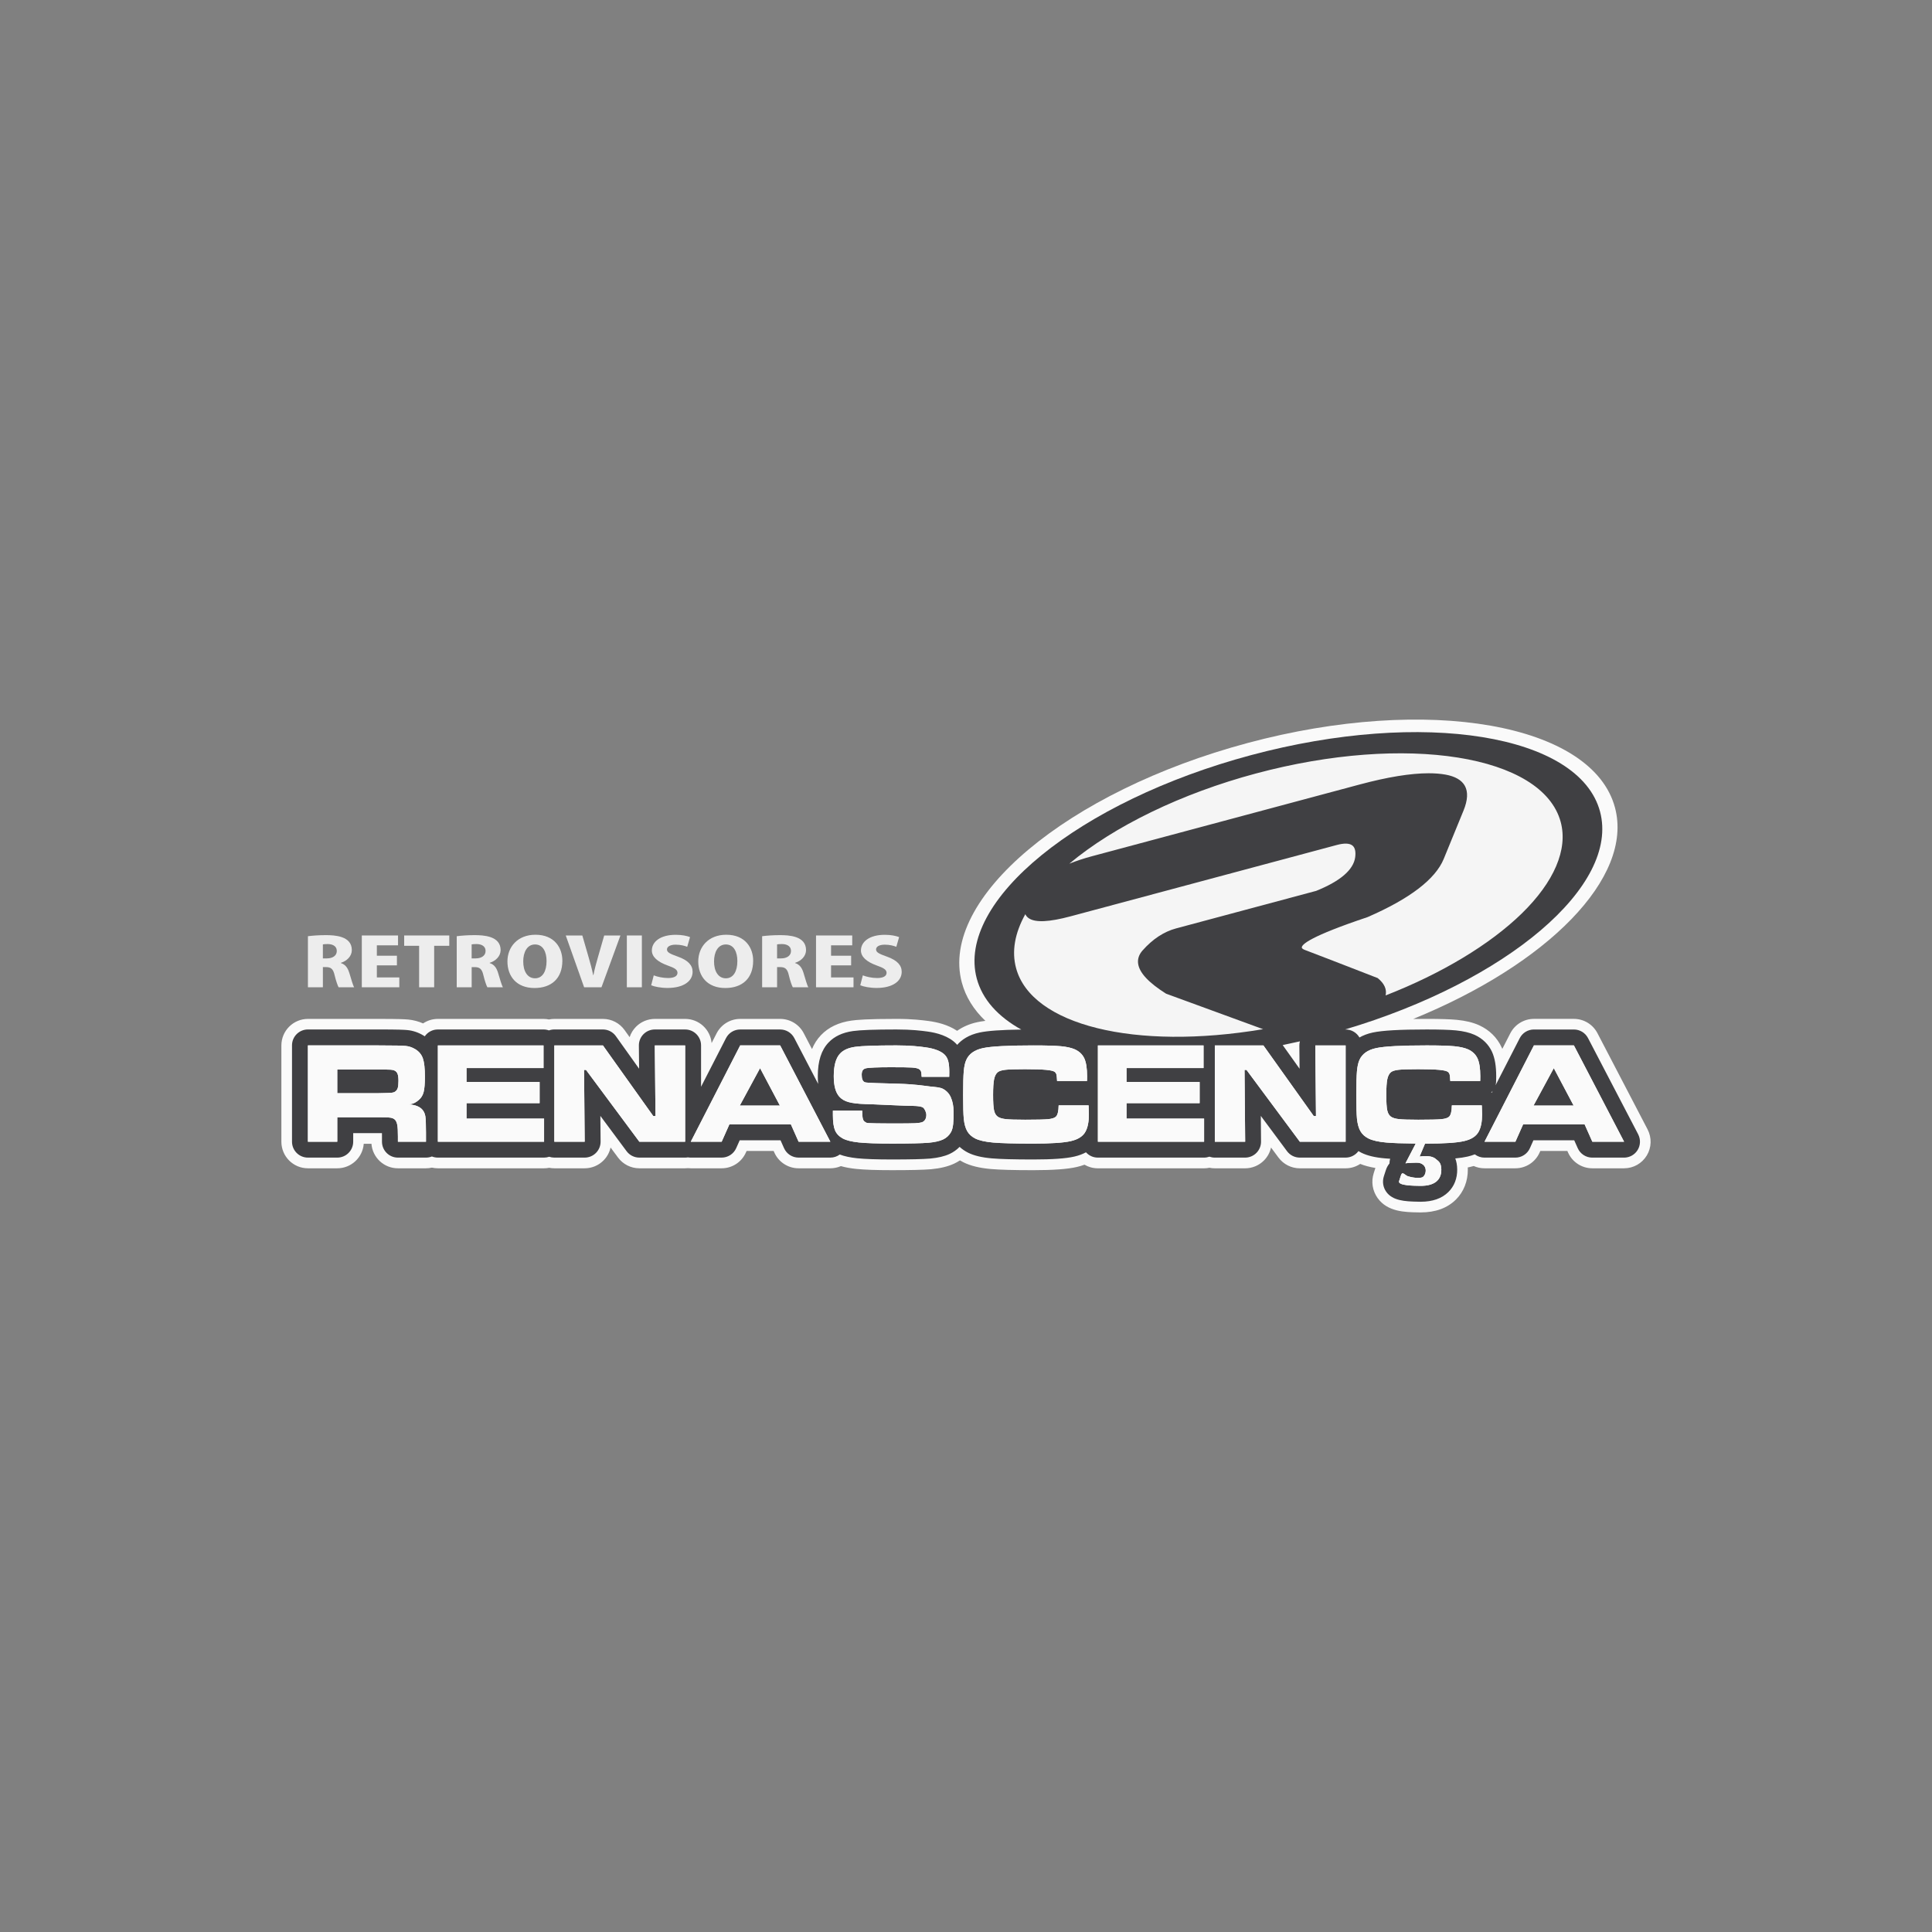 <svg width="300" height="300" viewBox="0 0 300 300" fill="none" xmlns="http://www.w3.org/2000/svg">
<rect x="0" y="0" width="300" height="300" fill="#808080" stroke="none"/>
<path d="M255.842 175.383L248.048 160.427C247.338 159.065 245.93 158.211 244.394 158.211H238.186C236.64 158.211 235.225 159.076 234.52 160.451L233.278 162.873C233.25 162.804 233.22 162.736 233.191 162.669C233.188 162.661 233.184 162.653 233.18 162.647C232.479 161.12 231.271 159.929 229.684 159.203C229.672 159.197 229.658 159.191 229.645 159.186C228.699 158.764 227.584 158.495 226.236 158.362C226.232 158.362 226.225 158.362 226.221 158.36C225.174 158.261 223.641 158.213 221.536 158.213C220.768 158.213 220.069 158.219 219.429 158.228C240.274 149.733 253.694 136.299 250.772 125.397C247.278 112.356 221.736 107.867 193.735 115.37C165.734 122.873 145.86 139.533 149.353 152.572C149.953 154.812 151.204 156.801 153.008 158.518C152.461 158.586 152.071 158.658 151.767 158.722C150.571 158.978 149.51 159.435 148.621 160.065C147.22 159.125 145.533 158.719 144.233 158.547C143.236 158.415 141.728 158.214 139.186 158.214C134.607 158.214 133.015 158.365 132.212 158.478C130.233 158.758 128.642 159.517 127.485 160.733C126.899 161.343 126.433 162.065 126.087 162.899L124.802 160.432C124.092 159.07 122.684 158.216 121.148 158.216H114.94C113.394 158.216 111.979 159.081 111.274 160.456L110.498 161.968C110.311 159.865 108.545 158.216 106.395 158.216H101.683C100.583 158.216 99.529 158.655 98.755 159.437C98.302 159.895 97.967 160.448 97.769 161.05L96.981 159.945C96.208 158.86 94.957 158.216 93.625 158.216H86.081C85.793 158.216 85.512 158.246 85.241 158.302C84.97 158.246 84.689 158.216 84.401 158.216H67.994C67.143 158.216 66.353 158.473 65.696 158.915C64.961 158.592 64.193 158.391 63.403 158.316C62.851 158.264 61.914 158.216 58.832 158.216H47.814C45.538 158.216 43.693 160.061 43.693 162.337V177.292C43.693 179.568 45.538 181.413 47.814 181.413H52.373C54.542 181.413 56.32 179.738 56.481 177.609H57.679C57.84 179.736 59.618 181.413 61.787 181.413H66.147C66.464 181.413 66.773 181.377 67.067 181.31C67.364 181.377 67.672 181.413 67.989 181.413H84.481C84.754 181.413 85.02 181.386 85.279 181.336C85.537 181.386 85.804 181.413 86.077 181.413H90.788C91.887 181.413 92.94 180.974 93.714 180.194C94.266 179.637 94.644 178.94 94.81 178.186L95.971 179.749C96.749 180.796 97.976 181.413 99.279 181.413H106.388C106.537 181.413 106.683 181.405 106.827 181.39C106.971 181.405 107.115 181.413 107.261 181.413H112.057C113.686 181.413 115.161 180.454 115.822 178.966L115.93 178.723H120.131L120.239 178.966C120.901 180.454 122.375 181.413 124.004 181.413H128.937C129.509 181.413 130.063 181.294 130.573 181.075C131.272 181.272 132.057 181.415 132.941 181.507C134.215 181.639 136.038 181.703 138.513 181.703C141.41 181.703 143.381 181.656 144.544 181.559C144.559 181.559 144.571 181.557 144.585 181.556C146.021 181.421 147.187 181.139 148.153 180.691C148.471 180.543 148.773 180.372 149.062 180.183C149.231 180.285 149.403 180.382 149.582 180.471C149.59 180.476 149.599 180.479 149.607 180.484C150.712 181.032 152.107 181.372 153.872 181.526C155.251 181.645 157.4 181.705 160.441 181.705C163.482 181.705 165.756 181.546 167.206 181.208C167.635 181.109 168.032 180.99 168.397 180.854C169.007 181.211 169.717 181.415 170.475 181.415H186.967C187.252 181.415 187.53 181.386 187.799 181.33C188.069 181.385 188.346 181.415 188.632 181.415H193.343C194.442 181.415 195.495 180.976 196.27 180.195C196.821 179.639 197.199 178.941 197.365 178.187L198.525 179.75C199.302 180.797 200.53 181.415 201.832 181.415H208.942C209.782 181.415 210.562 181.164 211.214 180.731C211.898 181.006 212.678 181.214 213.572 181.36L213.316 182.151C212.887 183.487 213.108 184.905 213.923 186.043C215.456 188.183 218.185 188.226 220.177 188.258L220.335 188.261C220.426 188.263 220.515 188.264 220.606 188.264C222.893 188.264 224.728 187.596 226.062 186.28C227.28 185.078 227.94 183.41 227.923 181.584C227.923 181.48 227.918 181.38 227.913 181.281C228.034 181.258 228.15 181.233 228.263 181.206C228.46 181.161 228.65 181.111 228.835 181.057C229.354 181.289 229.924 181.413 230.51 181.413H235.307C236.935 181.413 238.41 180.454 239.071 178.966L239.18 178.723H243.38L243.488 178.966C244.15 180.454 245.625 181.413 247.253 181.413H252.186C253.626 181.413 254.962 180.661 255.709 179.429C256.457 178.197 256.505 176.665 255.841 175.388L255.842 175.383Z" fill="#FAFAFA"/>
<path d="M254.38 176.145L246.585 161.189C246.159 160.372 245.314 159.86 244.393 159.86H238.184C237.256 159.86 236.408 160.379 235.985 161.203L232.225 168.532C232.281 168.332 232.313 168.122 232.317 167.904C232.325 167.454 232.33 167.191 232.33 167.123C232.33 165.539 232.12 164.303 231.681 163.333C231.148 162.17 230.219 161.26 228.998 160.7C228.99 160.697 228.982 160.692 228.974 160.689C228.192 160.341 227.242 160.115 226.064 159.998C225.07 159.904 223.587 159.858 221.534 159.858C217.333 159.858 214.675 160.009 213.167 160.33C212.341 160.507 211.658 160.777 211.094 161.101C210.667 160.358 209.866 159.857 208.948 159.857H208.851C233.998 152.377 251.544 137.556 248.45 126.014C245.237 114.02 220.962 110.102 194.241 117.262C167.52 124.422 148.458 139.953 151.671 151.946C152.544 155.203 154.974 157.863 158.58 159.869C155.456 159.91 153.376 160.059 152.11 160.33C150.422 160.691 149.334 161.443 148.632 162.244C148.599 162.206 148.565 162.167 148.529 162.13C147.339 160.852 145.417 160.362 144.013 160.175C143.058 160.048 141.616 159.857 139.182 159.857C135.823 159.857 133.618 159.937 132.439 160.103C130.834 160.33 129.565 160.924 128.67 161.868C127.538 163.045 126.988 164.76 126.988 167.109C126.988 167.529 127.007 167.927 127.044 168.307L123.335 161.186C122.908 160.369 122.063 159.857 121.142 159.857H114.933C114.005 159.857 113.158 160.376 112.734 161.2L108.86 168.752V162.329C108.86 160.963 107.753 159.857 106.388 159.857H101.676C101.017 159.857 100.383 160.12 99.919 160.589C99.456 161.057 99.197 161.692 99.205 162.352L99.239 165.952L95.631 160.893C95.167 160.242 94.418 159.855 93.619 159.855H86.075C85.78 159.855 85.496 159.907 85.235 160.001C84.973 159.907 84.689 159.855 84.395 159.855H67.987C67.146 159.855 66.401 160.277 65.954 160.919C65.896 160.88 65.835 160.843 65.776 160.805C64.978 160.319 64.125 160.031 63.243 159.948C62.755 159.902 61.849 159.854 58.828 159.854H47.814C46.448 159.854 45.342 160.96 45.342 162.325V177.281C45.342 178.647 46.448 179.753 47.814 179.753H52.373C53.738 179.753 54.845 178.647 54.845 177.281V175.949H58.795C58.99 175.949 59.16 175.949 59.309 175.952C59.312 176.101 59.313 176.277 59.313 176.48V177.281C59.313 178.647 60.42 179.753 61.785 179.753H66.146C66.472 179.753 66.782 179.69 67.067 179.576C67.353 179.69 67.663 179.753 67.989 179.753H84.481C84.76 179.753 85.028 179.708 85.279 179.621C85.529 179.706 85.797 179.753 86.076 179.753H90.788C91.448 179.753 92.079 179.49 92.543 179.021C93.007 178.552 93.266 177.919 93.26 177.259L93.225 173.277L97.294 178.755C97.761 179.383 98.496 179.753 99.278 179.753H106.388C106.537 179.753 106.684 179.741 106.827 179.714C106.97 179.739 107.115 179.753 107.263 179.753H112.059C113.035 179.753 113.921 179.178 114.317 178.284L114.86 177.063H121.201L121.744 178.284C122.14 179.176 123.026 179.753 124.002 179.753H128.935C129.469 179.753 129.98 179.581 130.397 179.273C131.137 179.552 132.03 179.744 133.109 179.855C134.327 179.98 136.093 180.042 138.511 180.042C141.361 180.042 143.289 179.996 144.405 179.904C144.413 179.904 144.42 179.904 144.43 179.902C145.674 179.786 146.663 179.551 147.455 179.183C148.041 178.91 148.565 178.538 149.007 178.084C149.386 178.435 149.826 178.737 150.322 178.987C150.326 178.99 150.331 178.991 150.337 178.994C151.254 179.449 152.456 179.736 154.013 179.871C155.326 179.985 157.489 180.043 160.439 180.043C163.389 180.043 165.506 179.899 166.834 179.589C167.541 179.426 168.133 179.197 168.63 178.929C169.083 179.435 169.741 179.753 170.473 179.753H186.965C187.257 179.753 187.537 179.703 187.798 179.609C188.058 179.701 188.338 179.753 188.63 179.753H193.341C194.001 179.753 194.633 179.49 195.097 179.021C195.561 178.552 195.819 177.919 195.813 177.259L195.779 173.277L199.848 178.755C200.315 179.383 201.05 179.753 201.832 179.753H208.942C209.761 179.753 210.487 179.355 210.937 178.742C211.078 178.828 211.225 178.911 211.379 178.988C211.384 178.991 211.388 178.993 211.395 178.996C212.311 179.451 213.514 179.737 215.07 179.872C215.308 179.893 215.572 179.911 215.862 179.929C215.791 180.168 215.757 180.415 215.76 180.661C215.534 180.927 215.33 181.27 215.188 181.714L214.887 182.646C214.619 183.479 214.757 184.364 215.264 185.073C216.235 186.427 218.076 186.565 220.205 186.599L220.372 186.603C220.451 186.604 220.528 186.606 220.603 186.606C222.443 186.606 223.89 186.098 224.904 185.096C225.814 184.197 226.288 182.985 226.274 181.59C226.267 180.902 226.153 180.342 225.974 179.88C226.734 179.808 227.368 179.711 227.893 179.59C228.302 179.496 228.672 179.38 229.007 179.247C229.432 179.571 229.959 179.756 230.509 179.756H235.305C236.281 179.756 237.167 179.181 237.563 178.288L238.106 177.067H244.447L244.99 178.288C245.386 179.181 246.272 179.756 247.248 179.756H252.181C253.044 179.756 253.847 179.305 254.295 178.567C254.743 177.828 254.773 176.908 254.374 176.142L254.38 176.145ZM50.285 172.159V171.073C50.414 171.275 50.572 171.459 50.754 171.615C50.572 171.772 50.415 171.955 50.285 172.158V172.159ZM70.462 169.81V169.495C70.503 169.549 70.547 169.601 70.591 169.653C70.545 169.703 70.503 169.756 70.462 169.811V169.81ZM88.55 164.902V164.803H88.609C88.589 164.836 88.569 164.869 88.55 164.902ZM103.918 174.816H103.739C103.805 174.731 103.863 174.643 103.918 174.553V174.816ZM123.507 172.227C123.507 172.227 123.507 172.222 123.509 172.219L123.513 172.228C123.513 172.228 123.509 172.228 123.507 172.227ZM152.282 165.62C152.287 165.611 152.29 165.601 152.295 165.592C152.351 165.466 152.51 165.371 152.687 165.3C152.455 165.626 152.268 165.996 152.126 166.41C152.19 165.829 152.278 165.628 152.282 165.62ZM152.546 174.576C152.436 174.52 152.355 174.459 152.329 174.415C152.315 174.39 152.196 174.17 152.124 173.584C152.281 174.007 152.481 174.355 152.696 174.637C152.624 174.612 152.576 174.59 152.546 174.576ZM161.927 171.361C161.42 171.382 160.577 171.401 159.182 171.401C157.787 171.401 157.108 171.371 156.71 171.344C156.691 171.056 156.676 170.633 156.676 170.028C156.676 169.325 156.698 168.857 156.724 168.549C157.141 168.523 157.872 168.499 159.149 168.499C160.257 168.499 161.132 168.518 161.767 168.559C161.92 169.086 162.245 169.539 162.676 169.854C162.268 170.244 161.994 170.77 161.928 171.363L161.927 171.361ZM165.994 165.255C166.094 165.316 166.113 165.36 166.124 165.383C166.124 165.383 166.124 165.387 166.126 165.388H166.077C166.05 165.343 166.022 165.299 165.994 165.255ZM166.386 174.523C166.361 174.543 166.279 174.6 166.102 174.667C166.223 174.49 166.325 174.302 166.409 174.111H166.517C166.469 174.346 166.414 174.471 166.386 174.523ZM172.95 169.81V169.495C172.991 169.549 173.035 169.601 173.078 169.653C173.033 169.703 172.991 169.756 172.95 169.81ZM191.106 164.902V164.803H191.166C191.146 164.836 191.125 164.869 191.106 164.902ZM201.799 165.957L199.175 162.277C200.062 162.097 200.953 161.905 201.848 161.7C201.791 161.912 201.761 162.133 201.763 162.355L201.797 165.955L201.799 165.957ZM206.475 174.816H206.296C206.362 174.731 206.42 174.643 206.475 174.553V174.816ZM213.34 165.618C213.344 165.609 213.347 165.601 213.352 165.592C213.409 165.466 213.567 165.371 213.746 165.299C213.514 165.625 213.327 165.995 213.184 166.408C213.249 165.825 213.338 165.626 213.341 165.617L213.34 165.618ZM213.6 174.574C213.492 174.52 213.412 174.459 213.385 174.413C213.371 174.388 213.253 174.169 213.18 173.584C213.336 174.007 213.537 174.355 213.752 174.637C213.678 174.611 213.628 174.589 213.598 174.574H213.6ZM222.984 171.361C222.477 171.382 221.634 171.401 220.239 171.401C218.844 171.401 218.167 171.371 217.766 171.344C217.747 171.056 217.731 170.633 217.731 170.028C217.731 169.325 217.753 168.857 217.78 168.549C218.195 168.523 218.926 168.499 220.205 168.499C221.314 168.499 222.189 168.518 222.822 168.559C222.977 169.086 223.3 169.539 223.731 169.854C223.324 170.244 223.05 170.77 222.984 171.363V171.361ZM227.051 165.255C227.15 165.316 227.17 165.36 227.181 165.382C227.181 165.382 227.181 165.385 227.183 165.387H227.134C227.107 165.341 227.079 165.297 227.051 165.255ZM227.443 174.523C227.418 174.543 227.336 174.6 227.159 174.667C227.28 174.49 227.382 174.302 227.466 174.111H227.575C227.526 174.346 227.471 174.471 227.443 174.523ZM231.628 169.698C231.604 169.68 231.581 169.662 231.557 169.645C231.637 169.568 231.714 169.485 231.783 169.397L231.628 169.698ZM246.756 172.227C246.756 172.227 246.756 172.222 246.758 172.219L246.762 172.228H246.756V172.227Z" fill="#404043"/>
<path fill-rule="evenodd" clip-rule="evenodd" d="M196.918 159.884C176.903 163.417 160.062 159.644 157.576 150.367C156.82 147.545 157.469 144.5 159.276 141.433C159.474 143.053 161.778 143.269 166.198 142.086L207.517 131.014C209.862 130.386 210.895 131.094 210.636 133.135C210.359 135.18 208.302 136.972 204.442 138.527L182.677 144.359C180.809 144.859 179.111 145.981 177.564 147.727C176.014 149.484 177.21 151.617 181.158 154.117L196.917 159.884H196.918Z" fill="#F5F5F5"/>
<path d="M182.702 161.39C178.286 161.39 174.192 160.968 170.627 160.125C163.298 158.391 158.593 154.943 157.38 150.418C156.626 147.606 157.206 144.548 159.101 141.329L159.405 140.813L159.477 141.407C159.522 141.776 159.687 142.051 159.983 142.251C160.891 142.863 162.963 142.741 166.145 141.888L207.464 130.817C208.812 130.456 209.741 130.519 210.304 131.011C210.785 131.431 210.964 132.153 210.837 133.158C210.547 135.301 208.479 137.117 204.517 138.713L204.494 138.721L182.729 144.553C180.916 145.039 179.229 146.152 177.717 147.859C177.235 148.404 177.044 148.968 177.132 149.583C177.312 150.849 178.698 152.313 181.249 153.932L197.696 159.951L196.953 160.083C192.017 160.954 187.193 161.39 182.701 161.39H182.702ZM159.211 141.954C157.565 144.921 157.08 147.73 157.772 150.313C160.154 159.205 176.229 163.158 196.133 159.811L181.069 154.299L181.05 154.288C178.345 152.575 176.931 151.054 176.729 149.642C176.626 148.913 176.855 148.224 177.411 147.592C178.977 145.823 180.731 144.669 182.622 144.163L204.376 138.334C208.13 136.82 210.169 135.061 210.434 133.108C210.544 132.248 210.409 131.644 210.037 131.32C209.589 130.929 208.758 130.892 207.569 131.211L166.25 142.283C162.903 143.18 160.778 143.28 159.756 142.589C159.51 142.423 159.327 142.211 159.211 141.956V141.954Z" fill="#404043"/>
<path fill-rule="evenodd" clip-rule="evenodd" d="M194.951 119.914C218.41 113.629 239.723 117.069 242.545 127.599C244.96 136.613 233.039 147.904 214.838 154.912C215.243 153.904 214.907 152.94 213.819 152.053C208.388 149.94 204.638 148.492 202.553 147.7C200.464 146.92 203.705 145.092 212.279 142.221C218.8 139.387 222.72 136.403 223.996 133.288L227.071 125.778C228.3 122.774 227.408 121.016 224.404 120.48C221.415 119.948 217.017 120.452 211.205 122.01L169.657 133.143C167.829 133.632 166.242 134.202 164.889 134.851C171.618 128.829 182.306 123.306 194.951 119.919V119.914Z" fill="#F5F5F5"/>
<path d="M214.476 155.267L214.65 154.835C215.022 153.909 214.716 153.056 213.716 152.228C208.243 150.1 204.567 148.68 202.481 147.888C201.981 147.702 201.73 147.438 201.737 147.108C201.748 146.429 202.846 145.164 212.207 142.028C218.656 139.225 222.561 136.257 223.808 133.208L226.884 125.697C227.489 124.221 227.564 123.052 227.108 122.222C226.68 121.445 225.758 120.925 224.368 120.675C221.409 120.149 216.997 120.663 211.257 122.202L169.709 133.335C167.903 133.819 166.311 134.388 164.977 135.03L163.688 135.649L164.753 134.696C171.746 128.436 182.734 122.976 194.897 119.718C206.269 116.671 217.5 115.793 226.517 117.249C235.59 118.715 241.352 122.371 242.738 127.545C243.932 132.001 241.796 137.053 236.561 142.152C231.514 147.069 223.824 151.667 214.907 155.1L214.472 155.267H214.476ZM221.846 120.072C222.804 120.072 223.669 120.141 224.44 120.277C225.957 120.549 226.974 121.138 227.464 122.028C227.981 122.97 227.913 124.255 227.26 125.853L224.185 133.363C222.895 136.515 218.917 139.558 212.36 142.406L212.345 142.412C203.487 145.379 202.15 146.633 202.143 147.116C202.139 147.299 202.443 147.44 202.625 147.509C204.718 148.304 208.404 149.727 213.895 151.863L213.925 151.874L213.95 151.895C214.962 152.721 215.366 153.619 215.158 154.57C223.857 151.174 231.347 146.67 236.282 141.862C241.332 136.942 243.487 131.895 242.349 127.65C239.561 117.244 218.323 113.862 195.005 120.11C183.477 123.199 173.016 128.269 166.043 134.117C167.112 133.685 168.304 133.291 169.605 132.943L211.153 121.81C215.472 120.654 219.053 120.072 221.848 120.072H221.846Z" fill="#404043"/>
<path fill-rule="evenodd" clip-rule="evenodd" d="M225.441 171.64H230.097C230.123 172.361 230.139 172.827 230.139 173.039C230.139 174.181 229.963 175.073 229.612 175.716C229.227 176.437 228.47 176.929 227.344 177.187C226.217 177.449 224.271 177.579 221.503 177.579C221.427 177.579 221.354 177.579 221.28 177.579L220.435 179.582C221.205 179.484 222.352 179.424 222.937 179.958C223.282 180.274 223.797 180.433 223.81 181.621C223.822 182.81 223.216 184.2 220.435 184.137C219.739 184.121 217.014 184.136 217.247 183.41L217.548 182.479C217.761 181.819 218.169 182.495 218.62 182.65C219.072 182.806 220.561 183.096 220.982 182.733C221.548 182.244 221.669 180.844 220.329 180.56C220.072 180.507 218.427 180.593 218.239 180.636L219.836 177.57C217.789 177.553 216.274 177.499 215.289 177.415C214.056 177.308 213.125 177.096 212.498 176.786C211.94 176.506 211.52 176.125 211.246 175.647C210.971 175.17 210.791 174.518 210.706 173.687C210.642 173.015 210.608 171.802 210.608 170.045C210.608 168.288 210.642 167.098 210.706 166.34C210.775 165.581 210.906 164.993 211.1 164.576C211.525 163.637 212.387 163.026 213.684 162.749C214.982 162.471 217.598 162.33 221.535 162.33C223.506 162.33 224.938 162.374 225.832 162.46C226.73 162.55 227.44 162.711 227.97 162.948C228.665 163.266 229.15 163.739 229.437 164.365C229.719 164.99 229.86 165.907 229.86 167.123C229.86 167.186 229.857 167.434 229.849 167.858H225.198C225.175 167.366 225.14 167.037 225.103 166.871C225.061 166.705 224.977 166.568 224.85 166.457C224.67 166.305 224.22 166.195 223.495 166.128C222.774 166.057 221.677 166.024 220.206 166.024C218.736 166.024 217.744 166.054 217.186 166.117C216.625 166.18 216.231 166.299 215.998 166.479C215.724 166.697 215.532 167.061 215.421 167.573C215.315 168.087 215.261 168.904 215.261 170.024C215.261 171.145 215.311 171.932 215.407 172.391C215.503 172.85 215.689 173.18 215.968 173.382C216.228 173.578 216.644 173.708 217.213 173.774C217.785 173.836 218.794 173.869 220.241 173.869C222.02 173.869 223.211 173.839 223.803 173.785C224.396 173.725 224.796 173.6 225.007 173.404C225.282 173.153 225.427 172.56 225.443 171.636M244.35 171.669L241.273 165.86L238.128 171.669H244.35ZM247.258 177.288L246.062 174.598H236.507L235.311 177.288H230.515L238.187 162.332H244.396L252.19 177.288H247.258ZM188.636 162.333H196.18L204 173.302H204.344L204.238 162.333H208.949V177.289H201.84L193.558 166.137H193.252L193.349 177.289H188.638V162.333H188.636ZM121.099 171.669L118.023 165.86L114.877 171.669H121.099ZM124.007 177.288L122.811 174.598H113.256L112.06 177.288H107.264L114.937 162.332H121.145L128.939 177.288H124.007ZM164.384 171.64H169.039C169.066 172.361 169.082 172.827 169.082 173.039C169.082 174.181 168.906 175.073 168.555 175.716C168.169 176.437 167.414 176.929 166.287 177.187C165.162 177.449 163.213 177.579 160.445 177.579C157.539 177.579 155.466 177.524 154.232 177.416C152.999 177.31 152.068 177.098 151.441 176.788C150.883 176.507 150.463 176.126 150.188 175.648C149.914 175.172 149.734 174.52 149.651 173.689C149.587 173.017 149.552 171.803 149.552 170.046C149.552 168.289 149.587 167.1 149.651 166.341C149.72 165.584 149.85 164.995 150.044 164.578C150.467 163.639 151.331 163.029 152.629 162.75C153.928 162.473 156.543 162.332 160.48 162.332C162.45 162.332 163.883 162.376 164.776 162.46C165.673 162.55 166.383 162.711 166.914 162.948C167.61 163.266 168.094 163.739 168.381 164.365C168.663 164.99 168.804 165.907 168.804 167.123C168.804 167.186 168.801 167.434 168.793 167.858H164.143C164.119 167.366 164.085 167.037 164.047 166.871C164.005 166.705 163.92 166.568 163.795 166.457C163.615 166.305 163.165 166.194 162.439 166.128C161.718 166.057 160.622 166.024 159.152 166.024C157.682 166.024 156.69 166.054 156.132 166.117C155.571 166.18 155.177 166.299 154.944 166.479C154.668 166.697 154.478 167.061 154.367 167.573C154.26 168.087 154.207 168.904 154.207 170.024C154.207 171.145 154.257 171.932 154.353 172.391C154.449 172.85 154.635 173.178 154.914 173.382C155.174 173.578 155.59 173.706 156.159 173.774C156.731 173.836 157.738 173.869 159.187 173.869C160.966 173.869 162.157 173.839 162.749 173.785C163.342 173.725 163.742 173.6 163.952 173.404C164.226 173.153 164.372 172.56 164.387 171.637L164.384 171.64ZM86.078 162.333H93.622L101.441 173.302H101.786L101.678 162.333H106.39V177.289H99.28L90.998 166.137H90.692L90.79 177.289H86.078V162.333ZM129.328 172.46H133.886C133.878 173.189 133.917 173.944 134.239 174.148C134.463 174.291 134.482 174.368 134.838 174.393C135.196 174.418 136.607 174.449 138.507 174.452C140.496 174.455 141.693 174.433 142.091 174.415C142.493 174.396 142.977 174.338 143.209 174.244C143.555 174.104 143.841 173.738 143.841 173.126C143.841 172.686 143.551 172.114 143.306 171.966C143.06 171.818 142.562 171.738 141.808 171.722C141.225 171.722 139.996 171.678 138.12 171.592C136.196 171.502 134.946 171.451 134.363 171.44C133.231 171.402 132.363 171.299 131.756 171.128C131.149 170.959 130.675 170.681 130.339 170.299C129.756 169.662 129.466 168.6 129.466 167.109C129.466 165.44 129.798 164.264 130.463 163.576C130.969 163.04 131.745 162.7 132.792 162.551C133.842 162.404 135.974 162.329 139.189 162.329C141.46 162.329 142.776 162.503 143.695 162.625C145.112 162.813 146.198 163.247 146.726 163.813C147.256 164.382 147.406 165.17 147.406 166.514C147.406 166.639 147.403 166.869 147.395 167.209H143.113C143.098 166.794 143.063 166.514 143.005 166.361C142.95 166.209 142.839 166.087 142.673 165.992C142.468 165.877 142.109 165.803 141.599 165.769C141.085 165.736 140 165.72 138.339 165.72C136.339 165.72 134.842 165.778 134.407 165.898C133.969 166.018 133.806 166.349 133.806 166.89C133.806 167.43 133.914 167.952 134.352 168.067C134.714 168.162 136.654 168.198 139.62 168.285C142.115 168.357 143.56 168.606 144.402 168.705C145.243 168.802 145.971 168.818 146.466 169.097C147.033 169.416 147.431 169.871 147.663 170.437C147.899 171.007 148.071 171.653 148.071 172.716C148.071 174.111 148.044 175.151 147.651 175.827C147.361 176.327 146.949 176.7 146.422 176.944C145.897 177.189 145.159 177.355 144.209 177.444C143.19 177.529 141.294 177.575 138.521 177.575C136.196 177.575 134.482 177.515 133.372 177.401C132.264 177.286 131.43 177.079 130.869 176.783C130.289 176.465 129.888 176.046 129.664 175.524C129.443 175.007 129.331 174.214 129.331 173.148V172.457L129.328 172.46ZM170.478 162.333H186.885V165.849H174.926V168.01H186.279V171.297H174.926V173.694H186.972V177.288H170.48V162.332L170.478 162.333ZM67.99 162.333H84.398V165.849H72.439V168.01H83.791V171.297H72.439V173.694H84.484V177.288H67.992V162.332L67.99 162.333ZM52.373 169.749H58.784C59.901 169.727 60.567 169.708 60.785 169.689C60.998 169.67 61.185 169.614 61.339 169.517C61.533 169.393 61.671 169.209 61.754 168.966C61.832 168.72 61.873 168.349 61.873 167.852C61.873 167.355 61.828 166.999 61.735 166.756C61.646 166.517 61.487 166.341 61.26 166.233C61.099 166.158 60.909 166.117 60.683 166.103C60.462 166.087 59.823 166.076 58.771 166.07H52.371V169.75L52.373 169.749ZM47.814 177.288V162.332H58.829C61.414 162.332 62.5 162.366 63.011 162.415C63.523 162.463 64.016 162.634 64.492 162.923C65.059 163.267 65.45 163.739 65.663 164.344C65.874 164.946 65.981 165.893 65.981 167.186C65.981 168.274 65.914 169.071 65.779 169.584C65.644 170.097 65.389 170.504 65.016 170.811C64.616 171.14 64.34 171.368 63.528 171.492C64.486 171.562 65.174 171.836 65.589 172.314C65.832 172.595 65.984 172.943 66.05 173.347C66.116 173.755 66.147 174.604 66.147 175.897V177.289H61.787V176.488C61.787 175.654 61.757 175.064 61.693 174.708C61.63 174.352 61.517 174.079 61.349 173.888C61.182 173.716 60.95 173.604 60.654 173.556C60.357 173.507 59.737 173.485 58.795 173.485H52.371V177.289H47.812L47.814 177.288Z" fill="#FAFAFA"/>
<path fill-rule="evenodd" clip-rule="evenodd" d="M225.441 171.64H230.097C230.123 172.361 230.139 172.827 230.139 173.039C230.139 174.181 229.963 175.073 229.612 175.716C229.227 176.437 228.47 176.929 227.344 177.187C226.217 177.449 224.271 177.579 221.503 177.579C221.427 177.579 221.354 177.579 221.28 177.579L220.435 179.582C221.205 179.484 222.352 179.424 222.937 179.958C223.282 180.274 223.797 180.433 223.81 181.621C223.822 182.81 223.216 184.2 220.435 184.137C219.739 184.121 217.014 184.136 217.247 183.41L217.548 182.479C217.761 181.819 218.169 182.495 218.62 182.65C219.072 182.806 220.561 183.096 220.982 182.733C221.548 182.244 221.669 180.844 220.329 180.56C220.072 180.507 218.427 180.593 218.239 180.636L219.836 177.57C217.789 177.553 216.274 177.499 215.289 177.415C214.056 177.308 213.125 177.096 212.498 176.786C211.94 176.506 211.52 176.125 211.246 175.647C210.971 175.17 210.791 174.518 210.706 173.687C210.642 173.015 210.608 171.802 210.608 170.045C210.608 168.288 210.642 167.098 210.706 166.34C210.775 165.581 210.906 164.993 211.1 164.576C211.525 163.637 212.387 163.026 213.684 162.749C214.982 162.471 217.598 162.33 221.535 162.33C223.506 162.33 224.938 162.374 225.832 162.46C226.73 162.55 227.44 162.711 227.97 162.948C228.665 163.266 229.15 163.739 229.437 164.365C229.719 164.99 229.86 165.907 229.86 167.123C229.86 167.186 229.857 167.434 229.849 167.858H225.198C225.175 167.366 225.14 167.037 225.103 166.871C225.061 166.705 224.977 166.568 224.85 166.457C224.67 166.305 224.22 166.195 223.495 166.128C222.774 166.057 221.677 166.024 220.206 166.024C218.736 166.024 217.744 166.054 217.186 166.117C216.625 166.18 216.231 166.299 215.998 166.479C215.724 166.697 215.532 167.061 215.421 167.573C215.315 168.087 215.261 168.904 215.261 170.024C215.261 171.145 215.311 171.932 215.407 172.391C215.503 172.85 215.689 173.18 215.968 173.382C216.228 173.578 216.644 173.708 217.213 173.774C217.785 173.836 218.794 173.869 220.241 173.869C222.02 173.869 223.211 173.839 223.803 173.785C224.396 173.725 224.796 173.6 225.007 173.404C225.282 173.153 225.427 172.56 225.443 171.636M244.35 171.669L241.273 165.86L238.128 171.669H244.35ZM247.258 177.288L246.062 174.598H236.507L235.311 177.288H230.515L238.187 162.332H244.396L252.19 177.288H247.258ZM188.636 162.333H196.18L204 173.302H204.344L204.238 162.333H208.949V177.289H201.84L193.558 166.137H193.252L193.349 177.289H188.638V162.333H188.636ZM121.099 171.669L118.023 165.86L114.877 171.669H121.099ZM124.007 177.288L122.811 174.598H113.256L112.06 177.288H107.264L114.937 162.332H121.145L128.939 177.288H124.007ZM164.384 171.64H169.039C169.066 172.361 169.082 172.827 169.082 173.039C169.082 174.181 168.906 175.073 168.555 175.716C168.169 176.437 167.414 176.929 166.287 177.187C165.162 177.449 163.213 177.579 160.445 177.579C157.539 177.579 155.466 177.524 154.232 177.416C152.999 177.31 152.068 177.098 151.441 176.788C150.883 176.507 150.463 176.126 150.188 175.648C149.914 175.172 149.734 174.52 149.651 173.689C149.587 173.017 149.552 171.803 149.552 170.046C149.552 168.289 149.587 167.1 149.651 166.341C149.72 165.584 149.85 164.995 150.044 164.578C150.467 163.639 151.331 163.029 152.629 162.75C153.928 162.473 156.543 162.332 160.48 162.332C162.45 162.332 163.883 162.376 164.776 162.46C165.673 162.55 166.383 162.711 166.914 162.948C167.61 163.266 168.094 163.739 168.381 164.365C168.663 164.99 168.804 165.907 168.804 167.123C168.804 167.186 168.801 167.434 168.793 167.858H164.143C164.119 167.366 164.085 167.037 164.047 166.871C164.005 166.705 163.92 166.568 163.795 166.457C163.615 166.305 163.165 166.194 162.439 166.128C161.718 166.057 160.622 166.024 159.152 166.024C157.682 166.024 156.69 166.054 156.132 166.117C155.571 166.18 155.177 166.299 154.944 166.479C154.668 166.697 154.478 167.061 154.367 167.573C154.26 168.087 154.207 168.904 154.207 170.024C154.207 171.145 154.257 171.932 154.353 172.391C154.449 172.85 154.635 173.178 154.914 173.382C155.174 173.578 155.59 173.706 156.159 173.774C156.731 173.836 157.738 173.869 159.187 173.869C160.966 173.869 162.157 173.839 162.749 173.785C163.342 173.725 163.742 173.6 163.952 173.404C164.226 173.153 164.372 172.56 164.387 171.637L164.384 171.64ZM86.078 162.333H93.622L101.441 173.302H101.786L101.678 162.333H106.39V177.289H99.28L90.998 166.137H90.692L90.79 177.289H86.078V162.333ZM129.328 172.46H133.886C133.878 173.189 133.917 173.944 134.239 174.148C134.463 174.291 134.482 174.368 134.838 174.393C135.196 174.418 136.607 174.449 138.507 174.452C140.496 174.455 141.693 174.433 142.091 174.415C142.493 174.396 142.977 174.338 143.209 174.244C143.555 174.104 143.841 173.738 143.841 173.126C143.841 172.686 143.551 172.114 143.306 171.966C143.06 171.818 142.562 171.738 141.808 171.722C141.225 171.722 139.996 171.678 138.12 171.592C136.196 171.502 134.946 171.451 134.363 171.44C133.231 171.402 132.363 171.299 131.756 171.128C131.149 170.959 130.675 170.681 130.339 170.299C129.756 169.662 129.466 168.6 129.466 167.109C129.466 165.44 129.798 164.264 130.463 163.576C130.969 163.04 131.745 162.7 132.792 162.551C133.842 162.404 135.974 162.329 139.189 162.329C141.46 162.329 142.776 162.503 143.695 162.625C145.112 162.813 146.198 163.247 146.726 163.813C147.256 164.382 147.406 165.17 147.406 166.514C147.406 166.639 147.403 166.869 147.395 167.209H143.113C143.098 166.794 143.063 166.514 143.005 166.361C142.95 166.209 142.839 166.087 142.673 165.992C142.468 165.877 142.109 165.803 141.599 165.769C141.085 165.736 140 165.72 138.339 165.72C136.339 165.72 134.842 165.778 134.407 165.898C133.969 166.018 133.806 166.349 133.806 166.89C133.806 167.43 133.914 167.952 134.352 168.067C134.714 168.162 136.654 168.198 139.62 168.285C142.115 168.357 143.56 168.606 144.402 168.705C145.243 168.802 145.971 168.818 146.466 169.097C147.033 169.416 147.431 169.871 147.663 170.437C147.899 171.007 148.071 171.653 148.071 172.716C148.071 174.111 148.044 175.151 147.651 175.827C147.361 176.327 146.949 176.7 146.422 176.944C145.897 177.189 145.159 177.355 144.209 177.444C143.19 177.529 141.294 177.575 138.521 177.575C136.196 177.575 134.482 177.515 133.372 177.401C132.264 177.286 131.43 177.079 130.869 176.783C130.289 176.465 129.888 176.046 129.664 175.524C129.443 175.007 129.331 174.214 129.331 173.148V172.457L129.328 172.46ZM170.478 162.333H186.885V165.849H174.926V168.01H186.279V171.297H174.926V173.694H186.972V177.288H170.48V162.332L170.478 162.333ZM67.99 162.333H84.398V165.849H72.439V168.01H83.791V171.297H72.439V173.694H84.484V177.288H67.992V162.332L67.99 162.333ZM52.373 169.749H58.784C59.901 169.727 60.567 169.708 60.785 169.689C60.998 169.67 61.185 169.614 61.339 169.517C61.533 169.393 61.671 169.209 61.754 168.966C61.832 168.72 61.873 168.349 61.873 167.852C61.873 167.355 61.828 166.999 61.735 166.756C61.646 166.517 61.487 166.341 61.26 166.233C61.099 166.158 60.909 166.117 60.683 166.103C60.462 166.087 59.823 166.076 58.771 166.07H52.371V169.75L52.373 169.749ZM47.814 177.288V162.332H58.829C61.414 162.332 62.5 162.366 63.011 162.415C63.523 162.463 64.016 162.634 64.492 162.923C65.059 163.267 65.45 163.739 65.663 164.344C65.874 164.946 65.981 165.893 65.981 167.186C65.981 168.274 65.914 169.071 65.779 169.584C65.644 170.097 65.389 170.504 65.016 170.811C64.616 171.14 64.34 171.368 63.528 171.492C64.486 171.562 65.174 171.836 65.589 172.314C65.832 172.595 65.984 172.943 66.05 173.347C66.116 173.755 66.147 174.604 66.147 175.897V177.289H61.787V176.488C61.787 175.654 61.757 175.064 61.693 174.708C61.63 174.352 61.517 174.079 61.349 173.888C61.182 173.716 60.95 173.604 60.654 173.556C60.357 173.507 59.737 173.485 58.795 173.485H52.371V177.289H47.812L47.814 177.288Z" fill="#FAFAFA"/>
<path d="M162.939 168.217H156.174V171.692H162.939V168.217Z" fill="#404043"/>
<path d="M223.949 168.217H217.185V171.692H223.949V168.217Z" fill="#404043"/>
<path d="M73.238 150.172H73.689C74.471 150.172 74.83 150.432 75.056 151.41C75.282 152.357 75.547 153.075 75.68 153.304H78.094C77.894 152.992 77.603 151.92 77.338 151.056C77.1 150.287 76.741 149.766 76.039 149.547V149.505C76.981 149.213 77.736 148.475 77.736 147.528C77.736 145.321 75.056 145.207 73.691 145.207C72.63 145.207 71.636 145.28 70.92 145.373V153.302H73.241V150.169L73.238 150.172ZM73.238 146.644C73.371 146.613 73.623 146.592 73.993 146.592C74.537 146.592 75.399 146.769 75.399 147.685C75.399 148.34 74.829 148.82 73.847 148.82H73.238V146.644Z" fill="#EDEDED"/>
<path d="M93.397 153.304L96.341 145.26H93.821L92.852 148.62C92.587 149.523 92.335 150.461 92.148 151.42H92.109C91.91 150.45 91.659 149.525 91.393 148.617L90.424 145.26H87.851L90.703 153.304H93.396H93.397Z" fill="#EDEDED"/>
<path d="M129.046 149.901H132.164V148.403H129.046V146.79H132.334V145.26H126.712V153.304H132.533V151.774H129.046V149.901Z" fill="#EDEDED"/>
<path d="M99.67 145.26H97.336V153.304H99.67V145.26Z" fill="#EDEDED"/>
<path d="M103.742 151.868C102.921 151.868 102.057 151.671 101.514 151.453L101.115 152.993C101.594 153.202 102.614 153.409 103.648 153.409C106.128 153.409 107.548 152.368 107.548 150.901C107.548 149.903 106.871 149.111 105.239 148.539C103.993 148.092 103.568 147.873 103.568 147.426C103.568 147.031 104.006 146.688 104.907 146.688C105.73 146.688 106.34 146.874 106.711 147.02L107.148 145.511C106.658 145.323 105.902 145.156 104.92 145.156C102.546 145.156 101.22 146.229 101.22 147.591C101.22 148.548 102.056 149.34 103.673 149.921C104.735 150.296 105.199 150.566 105.199 151.056C105.199 151.547 104.72 151.868 103.739 151.868H103.742Z" fill="#EDEDED"/>
<path d="M136.207 151.868C135.386 151.868 134.522 151.671 133.98 151.453L133.582 152.993C134.059 153.202 135.08 153.409 136.115 153.409C138.595 153.409 140.015 152.368 140.015 150.901C140.015 149.903 139.337 149.111 137.706 148.539C136.46 148.092 136.035 147.873 136.035 147.426C136.035 147.031 136.472 146.688 137.375 146.688C138.198 146.688 138.808 146.874 139.179 147.02L139.616 145.511C139.126 145.323 138.37 145.156 137.388 145.156C135.013 145.156 133.687 146.229 133.687 147.591C133.687 148.548 134.522 149.34 136.142 149.921C137.203 150.296 137.667 150.566 137.667 151.056C137.667 151.547 137.189 151.868 136.207 151.868Z" fill="#EDEDED"/>
<path d="M87.323 149.172C87.323 147.216 86.13 145.146 83.145 145.146C80.387 145.146 78.794 147.029 78.794 149.297C78.794 151.565 80.174 153.418 82.998 153.418C85.584 153.418 87.323 151.971 87.323 149.172ZM81.249 149.266C81.249 147.882 81.832 146.655 83.08 146.655C84.327 146.655 84.87 147.83 84.87 149.235C84.87 150.807 84.26 151.909 83.08 151.909C81.899 151.909 81.236 150.805 81.249 149.266Z" fill="#EDEDED"/>
<path d="M122.482 151.41C122.707 152.357 122.972 153.075 123.106 153.304H125.519C125.32 152.992 125.029 151.92 124.764 151.056C124.526 150.287 124.167 149.766 123.465 149.547V149.505C124.407 149.213 125.162 148.475 125.162 147.528C125.162 145.321 122.482 145.207 121.117 145.207C120.055 145.207 119.062 145.28 118.345 145.373V153.302H120.665V150.169H121.117C121.899 150.169 122.258 150.429 122.483 151.407L122.482 151.41ZM120.664 148.82V146.644C120.797 146.613 121.049 146.592 121.419 146.592C121.963 146.592 122.825 146.769 122.825 147.685C122.825 148.34 122.254 148.82 121.273 148.82H120.664Z" fill="#EDEDED"/>
<path d="M67.417 153.304V146.862H69.763V145.26H62.76V146.862H65.081V153.304H67.417Z" fill="#EDEDED"/>
<path d="M54.234 151.056C53.995 150.287 53.636 149.766 52.934 149.547V149.505C53.876 149.213 54.632 148.475 54.632 147.528C54.632 145.321 51.953 145.207 50.586 145.207C49.525 145.207 48.532 145.28 47.815 145.373V153.302H50.136V150.169H50.588C51.37 150.169 51.729 150.429 51.955 151.407C52.18 152.354 52.445 153.072 52.578 153.301H54.992C54.793 152.989 54.502 151.917 54.237 151.053L54.234 151.056ZM50.745 148.82H50.135V146.644C50.268 146.613 50.519 146.592 50.89 146.592C51.434 146.592 52.296 146.769 52.296 147.685C52.296 148.34 51.726 148.82 50.745 148.82Z" fill="#EDEDED"/>
<path d="M112.774 145.146C110.015 145.146 108.424 147.029 108.424 149.297C108.424 151.565 109.803 153.418 112.628 153.418C115.214 153.418 116.951 151.971 116.951 149.172C116.951 147.216 115.758 145.146 112.774 145.146ZM112.708 151.91C111.527 151.91 110.864 150.807 110.877 149.268C110.877 147.884 111.46 146.656 112.708 146.656C113.955 146.656 114.498 147.832 114.498 149.236C114.498 150.808 113.888 151.91 112.708 151.91Z" fill="#EDEDED"/>
<path d="M62.005 151.774H58.516V149.901H61.633V148.403H58.516V146.79H61.806V145.26H56.182V153.304H62.005V151.774Z" fill="#EDEDED"/>
</svg>
